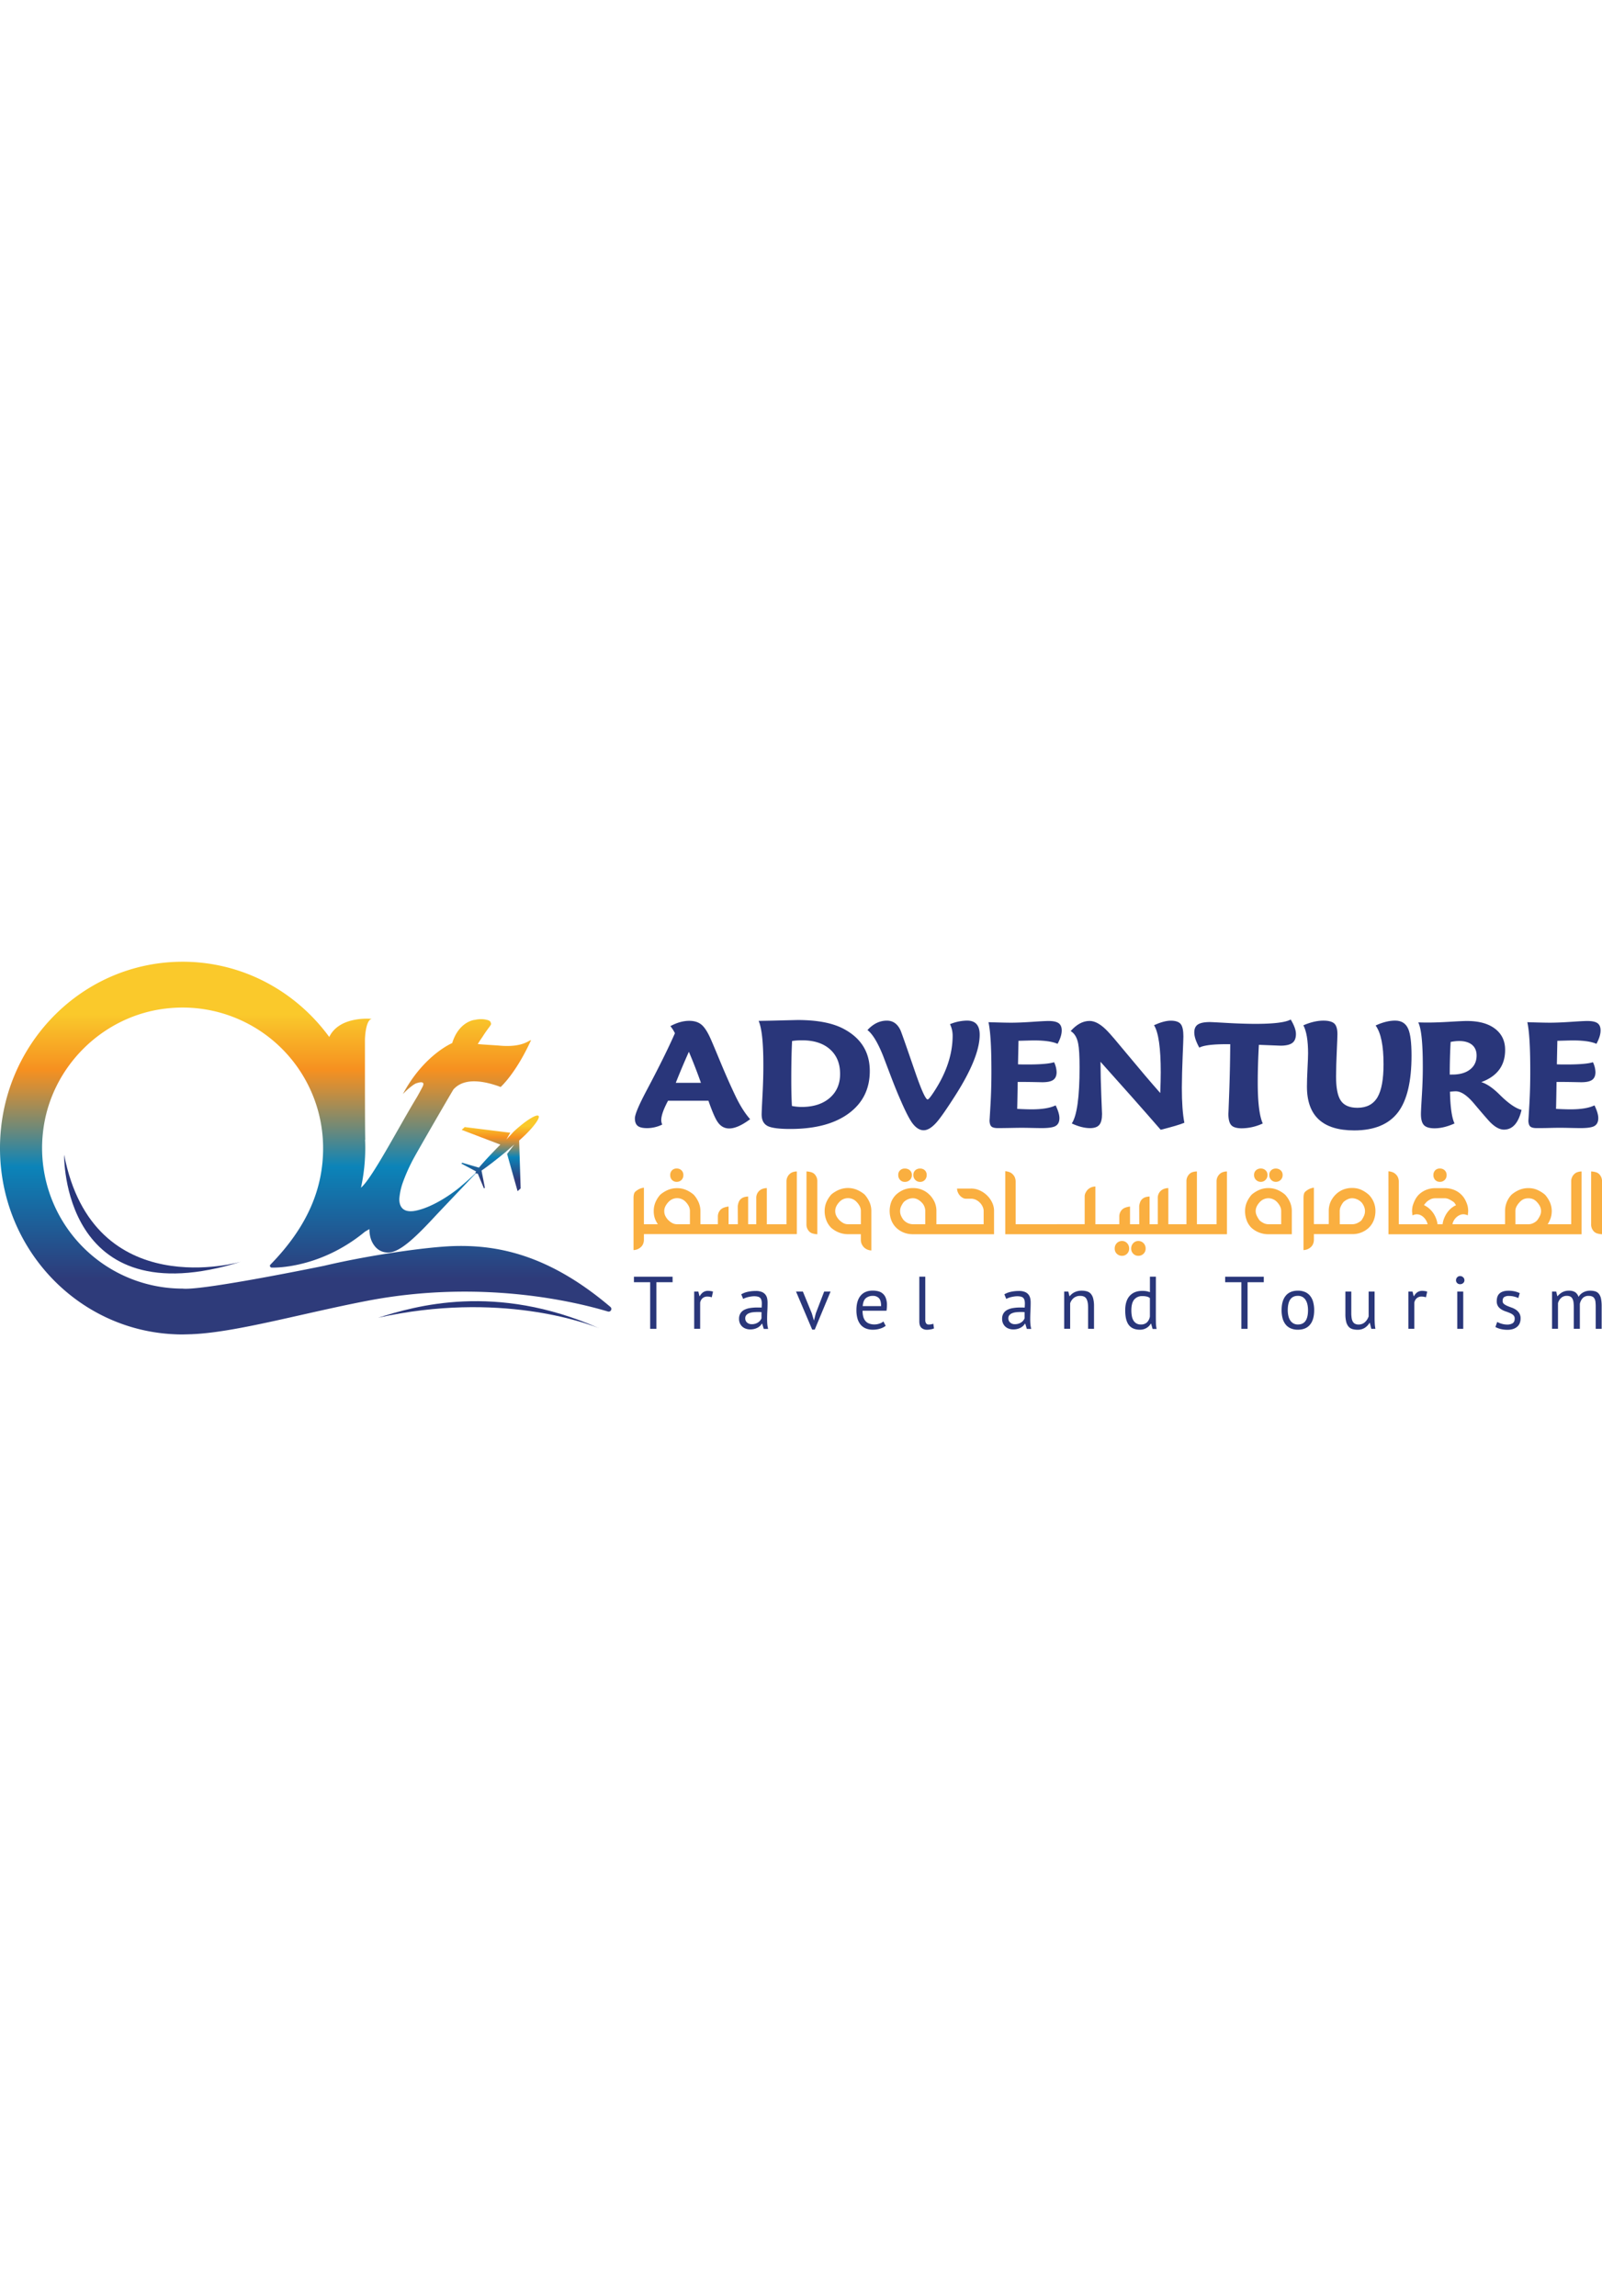 <svg xmlns="http://www.w3.org/2000/svg" xmlns:xlink="http://www.w3.org/1999/xlink" width="250" heigth="53" viewBox="0 0 1540.01 358.24">
  <defs>
    <style>.cls-1{fill:#29367a;}.cls-2{fill:#faaf40;}.cls-3{fill:url(#linear-gradient);}.cls-4{fill:url(#linear-gradient-2);}</style>
    <linearGradient id="linear-gradient" x1="293.84" y1="358.24" x2="293.84" gradientUnits="userSpaceOnUse">
      <stop offset="0" stop-color="#2e3b7a"/>
      <stop offset="0.15" stop-color="#2e3b7a"/>
      <stop offset="0.26" stop-color="#225590"/>
      <stop offset="0.45" stop-color="#0b84b9"/>
      <stop offset="0.55" stop-color="#6c897a"/>
      <stop offset="0.66" stop-color="#cf8e3a"/>
      <stop offset="0.71" stop-color="#f69020"/>
      <stop offset="0.84" stop-color="#f9c22a"/>
      <stop offset="0.86" stop-color="#fac92b"/>
      <stop offset="1" stop-color="#fac92b"/>
    </linearGradient>
    <linearGradient id="linear-gradient-2" x1="480.72" y1="220.49" x2="480.72" y2="147.76" xlink:href="#linear-gradient"/>
  </defs>
  <g id="Layer_2" data-name="Layer 2">
    <g id="Layer_1-2" data-name="Layer 1">
      <path class="cls-1" d="M721,151.38q-11.82,8.82-20,8.83-7,0-11.27-6.44-3.35-4.86-8.71-20.2H642.2q-6.54,12.19-6.53,18.71a11,11,0,0,0,.93,4.19,33.3,33.3,0,0,1-14.54,3.44q-6.22,0-8.94-2.1c-1.87-1.45-2.8-3.88-2.8-7.33q0-5.61,11.58-27.39,17.51-33,26.91-54.4a35.32,35.32,0,0,0-4.36-6.81q9.48-5.1,18.12-5.09,7.3,0,11.74,3.67,4.05,3.36,8.09,12,1.79,3.75,9.72,22.9t15.08,34.05q6.69,13.85,14,22Zm-47.19-35q-5.37-15.25-11.59-29.86-6.76,15.12-12.6,29.86Z"/>
      <path class="cls-1" d="M755.26,56.27,766.69,56q28.92,0,44.94,8.83,24.5,13.33,24.5,40.19,0,25.59-19.91,40.49-20.29,15.19-56.53,15.19-15.78,0-21.46-2.69-6.06-2.92-6.06-11.23,0-2.85.85-19t.78-29.41q0-31.12-4.51-41.53Q742.58,56.64,755.26,56.27Zm15.24,83.28q17.18,0,27.21-8.75,9.88-8.61,9.88-23,0-15-9.72-23.65T771,75.5a58,58,0,0,0-9.56.67q-.78,14.89-.78,37,0,14.9.62,25.44A50.13,50.13,0,0,0,770.5,139.55Z"/>
      <path class="cls-1" d="M929.65,56.56q12.12,0,12.13,13.55,0,21.93-24,59.27-11.89,18.56-17.1,24.55-6.93,8-12.76,8t-11-7q-4.2-5.82-11-21.47-4.44-10-9.57-23.5l-7.46-19.61q-7.69-19.15-15-24.69,8.33-9.06,18.66-9.06,8.79,0,13.07,9.21,1.39,3.06,14.23,40.48,9,26,11.89,26.05,1.25,0,5.83-7,18.21-27.47,18.2-54.48A25.06,25.06,0,0,0,913.24,60,44.38,44.38,0,0,1,929.65,56.56Z"/>
      <path class="cls-1" d="M972,58.58q8.25,0,20.22-.82t15.7-.82c4.52,0,7.75.7,9.72,2.09s3,3.74,3,7q0,5.54-4,12.87-7.23-3.28-22.86-3.29-1.47,0-14.69.37l-.47,22.6q2.71.15,9.18.15,18.81,0,25.5-2.17a23.4,23.4,0,0,1,2.41,9.5c0,3.55-1.12,6.06-3.34,7.56s-5.63,2.17-10.5,2.17l-7.31-.15q-7.86-.15-16.25-.14-.22,15.63-.47,25.89c5.29.29,10,.45,14,.45q15.09,0,22.94-3.82,3.65,7.49,3.65,12.27c0,3.79-1.37,6.38-4.12,7.79q-3.59,1.78-12.75,1.79-3.34,0-9.72-.15t-9.33-.15q-3.12,0-10.81.15t-12.44.15q-4.51,0-6.22-1.57t-1.79-5.84q0,.83.93-15.34t.86-33.23q0-32.93-2.8-45.8Q966.47,58.6,972,58.58Z"/>
      <path class="cls-1" d="M1115.78,161.48q-25.82-29.7-57.86-65.33.09,16.09.78,32.85.71,16.25.7,17.29,0,7.26-2.57,10.4t-8.78,3.22q-8.08,0-17.73-4.49,7.47-11.29,7.47-53.8,0-16.47-1.33-23-1.71-8.76-7.23-12,8.64-9.73,18.2-9.73,7.77,0,17,9.58,4,4,18.66,21.77,18.27,22.08,32.27,37.94.46-12.35.47-20,0-34.87-6.46-45.2,9.57-4.34,16.1-4.34c4.71,0,8,1.15,9.72,3.44q2.4,3.23,2.41,11.68,0,2.63-.7,19t-.78,30.31q0,21.18,2.41,33.67Q1132.2,157.37,1115.78,161.48Z"/>
      <path class="cls-1" d="M1245.79,69.44q0,6-3.5,8.6T1231,80.66l-20.83-.82q-1.1,19.6-1.09,36.44,0,28.36,4.82,39.14a48.6,48.6,0,0,1-20.14,4.64q-7.47,0-10.19-3.07t-2.72-10.85q0,1.34.78-19.83.85-22.45,1-47.07h-3.73q-19.76,0-26,3.29-4.83-8.67-4.83-14.59c0-3.64,1.2-6.21,3.58-7.71s6.09-2.25,11.43-2.25q1.78,0,16.33.83t27.14.9q26.75,0,34.21-4.19Q1245.79,63.89,1245.79,69.44Z"/>
      <path class="cls-1" d="M1341.12,56.56q9.18,0,12.6,7.94,3.18,7.25,3.19,25.59,0,37.35-12.91,54.48-13.23,17.51-42.22,17.51-45.42,0-45.41-42.06c0-4.48.18-10.28.54-17.36s.55-12,.55-14.59q0-18.4-4.52-27,10.35-4.48,19.21-4.49,7.62,0,10.65,2.92c1.92,1.9,2.88,5.26,2.88,10.11q0,2.68-.62,16.23t-.7,24.32q0,16.32,4.35,23,4.59,7.19,16.18,7.19,13.36,0,19.36-10.25,5.76-10,5.75-31.66,0-26.72-7.62-37.19Q1332.64,56.56,1341.12,56.56Z"/>
      <path class="cls-1" d="M1445.74,161.33q-5.91,0-12.68-6.59-2.64-2.53-15.4-17.65-10.34-12.57-18.19-12.58c-1.24,0-3.11.13-5.6.38q.47,22.15,4.36,30.53-10.35,4.65-19.21,4.64-7.39,0-10.27-3.15t-2.79-11q0-2.76.93-18.1t.85-27.92q0-32.85-4.35-41.6c3,.09,6,.15,9,.15q8.71,0,21.23-.75t16.48-.75q17.42,0,27.14,7.48t9.64,20.43q0,22.46-22.94,30.83,8,2.4,17.89,12.28,12.2,12.12,20.84,14.44Q1458.18,161.33,1445.74,161.33Zm-49.61-52.91q10.95,0,17.18-5,6.14-4.86,6.14-13.32,0-6.59-4.35-10.25c-3-2.45-7.15-3.67-12.6-3.67a42.37,42.37,0,0,0-8,.9q-.85,15.12-.85,31.35Z"/>
      <path class="cls-1" d="M1490,58.58q8.25,0,20.22-.82t15.71-.82q6.76,0,9.72,2.09c2,1.4,3,3.74,3,7q0,5.54-4,12.87-7.23-3.28-22.87-3.29-1.47,0-14.69.37l-.47,22.6c1.82.1,4.87.15,9.18.15q18.81,0,25.5-2.17a23.4,23.4,0,0,1,2.41,9.5c0,3.55-1.11,6.06-3.34,7.56s-5.62,2.17-10.5,2.17l-7.31-.15q-7.85-.15-16.25-.14-.22,15.63-.47,25.89c5.29.29,10,.45,14,.45q15.09,0,22.94-3.82,3.66,7.49,3.65,12.27c0,3.79-1.37,6.38-4.11,7.79q-3.58,1.78-12.76,1.79-3.35,0-9.72-.15t-9.33-.15c-2.07,0-5.68,0-10.81.15s-9.33.15-12.44.15-5.08-.52-6.22-1.57-1.79-3.05-1.79-5.84q0,.83.93-15.34t.86-33.23q0-32.93-2.8-45.8Q1484.52,58.6,1490,58.58Z"/>
      <path class="cls-2" d="M646,200.47a6.25,6.25,0,0,0-1.72,4.57,6.54,6.54,0,0,0,1.72,4.65,6,6,0,0,0,4.53,1.82,6.2,6.2,0,0,0,4.6-1.82,6.38,6.38,0,0,0,1.79-4.65,6.1,6.1,0,0,0-1.79-4.57,6.31,6.31,0,0,0-4.6-1.75,6,6,0,0,0-4.53,1.75"/>
      <path class="cls-2" d="M639.56,244.25a10.39,10.39,0,0,1-1-4.64,10.07,10.07,0,0,1,1.13-4.68,17.22,17.22,0,0,1,2.93-4.06,11.24,11.24,0,0,1,16.62,0,16.49,16.49,0,0,1,2.89,4.06,10.42,10.42,0,0,1,1.09,4.68v12.64H650.92a9.61,9.61,0,0,1-4.45-1,14.79,14.79,0,0,1-3.9-2.89v.09a16.57,16.57,0,0,1-3-4.18m121.9-41.82a7,7,0,0,0-2.61,1.83v-.08a9.65,9.65,0,0,0-2.81,7.1v41H737.15V217.52a12.74,12.74,0,0,0-4.8,1,10.26,10.26,0,0,0-2.77,1.91A9.21,9.21,0,0,0,727,227.2v22.24c0,.47,0,.92,0,1.37s0,.92,0,1.44H719.2V225.64a15.21,15.21,0,0,0-4.41.78,8.21,8.21,0,0,0-2.93,1.87,8.12,8.12,0,0,0-1.87,3.08,16.23,16.23,0,0,0-.78,3.4l.08,17.48h-8.9v-17a19.72,19.72,0,0,0-4.76,1.13,8.86,8.86,0,0,0-2.88,1.83,9.29,9.29,0,0,0-2.65,6.87v7.18H673.32V239.69a21.14,21.14,0,0,0-1.76-8.55,26.88,26.88,0,0,0-4.72-7.3,28.68,28.68,0,0,0-7.45-4.6,21.93,21.93,0,0,0-8.47-1.64,22.65,22.65,0,0,0-8.67,1.64,28.56,28.56,0,0,0-7.49,4.6,25.62,25.62,0,0,0-4.64,7.23,21.69,21.69,0,0,0-1.68,8.62,22.25,22.25,0,0,0,.86,6.32,23,23,0,0,0,3.12,6.24H619V217.14a14.12,14.12,0,0,0-4.83,1.44,18.22,18.22,0,0,0-3.6,2.53c-1,1-1.56,3-1.56,6v50a11.77,11.77,0,0,0,4.25-1,10.9,10.9,0,0,0,3.09-2.15,8.05,8.05,0,0,0,1.95-3,10.38,10.38,0,0,0,.7-3.83v-5.38H766V201.53a13.09,13.09,0,0,0-4.56.9"/>
      <path class="cls-2" d="M775.24,252.4a9.34,9.34,0,0,0,.74,3.91,10.48,10.48,0,0,0,2,3,7.51,7.51,0,0,0,3.08,1.8,18.55,18.55,0,0,0,4.64.78V211.28A9.68,9.68,0,0,0,783,204.1a7.57,7.57,0,0,0-3.08-1.8,18.75,18.75,0,0,0-4.64-.77Z"/>
      <path class="cls-2" d="M804,244.29a10,10,0,0,1-1.09-4.68,10.29,10.29,0,0,1,1.09-4.68,16.49,16.49,0,0,1,2.89-4.06,11.24,11.24,0,0,1,16.62,0,17.81,17.81,0,0,1,2.93,4.06,10.06,10.06,0,0,1,1.12,4.68v12.64h-12.4a9.41,9.41,0,0,1-4.29-1,15.21,15.21,0,0,1-4-3v.07a18.32,18.32,0,0,1-2.89-4.05m2.73-25.21a29.85,29.85,0,0,0-7.57,4.61,27.68,27.68,0,0,0-4.68,7.29,21.52,21.52,0,0,0-1.72,8.63,24.41,24.41,0,0,0,1.64,8.9,20.53,20.53,0,0,0,4.61,7.17,25.7,25.7,0,0,0,7.72,4.64,23.92,23.92,0,0,0,8.5,1.53h12.33v5.54a9,9,0,0,0,.75,3.75,11.64,11.64,0,0,0,1.91,3,9.81,9.81,0,0,0,3.08,2.26,11.33,11.33,0,0,0,4.34,1.09V239.61a21.09,21.09,0,0,0-1.76-8.59,28.1,28.1,0,0,0-4.73-7.33,29.46,29.46,0,0,0-7.56-4.61,22.61,22.61,0,0,0-16.86,0"/>
      <path class="cls-2" d="M865.29,200.4A5.91,5.91,0,0,0,863.5,205a6.52,6.52,0,0,0,1.79,4.69,5.85,5.85,0,0,0,4.37,1.87,6.79,6.79,0,0,0,5-1.87,6.31,6.31,0,0,0,1.92-4.69,5.73,5.73,0,0,0-1.92-4.56,7.21,7.21,0,0,0-5-1.68,6.16,6.16,0,0,0-4.37,1.68"/>
      <path class="cls-2" d="M879.93,200.32a5.85,5.85,0,0,0-1.91,4.53,6.39,6.39,0,0,0,1.75,4.71,6.22,6.22,0,0,0,4.6,2,6,6,0,0,0,4.6-1.79,6.62,6.62,0,0,0,1.85-4.66,6,6,0,0,0-1.68-4.59,6.35,6.35,0,0,0-4.54-1.76,6.57,6.57,0,0,0-4.67,1.6"/>
      <path class="cls-2" d="M866.27,244.33a11.09,11.09,0,0,1-1-4.64,10.83,10.83,0,0,1,1-4.65,24,24,0,0,1,2.42-4,14,14,0,0,1,4.14-2.77,11.93,11.93,0,0,1,4.76-1c2.91,0,5.7,1.34,8.35,4a11.5,11.5,0,0,1,3.51,8.43v12.56H877.62a12.13,12.13,0,0,1-8.82-3.9v.07a19.09,19.09,0,0,1-2.53-4.09m2.37-25.17a25.54,25.54,0,0,0-7.17,4.6,20.33,20.33,0,0,0-4.76,7.18,25.56,25.56,0,0,0,.11,17.45,20.52,20.52,0,0,0,4.88,7.37,22.72,22.72,0,0,0,7.1,4.52,23.62,23.62,0,0,0,8.9,1.57h77.88V248.34c0-.25,0-.53,0-.85s0-.62,0-.93v-6.49a18.29,18.29,0,0,0-1.72-8.42,23.45,23.45,0,0,0-5.07-7.14,24.52,24.52,0,0,0-7.3-4.88,19.08,19.08,0,0,0-8.39-1.64H920a10.18,10.18,0,0,0,.89,3.83,11.33,11.33,0,0,0,2.07,3.11,9.83,9.83,0,0,0,2.81,2.11,6.3,6.3,0,0,0,3.2.7h4.21a10.62,10.62,0,0,1,4.69.94,13.58,13.58,0,0,1,6.79,6.79,10.25,10.25,0,0,1,.93,4.6v12.18H900.18V239.69a21.2,21.2,0,0,0-1.72-8.67,24.13,24.13,0,0,0-5.07-7.26,21.9,21.9,0,0,0-15.69-6.24,23.36,23.36,0,0,0-9.06,1.64"/>
      <path class="cls-2" d="M1089.41,270.45a7.34,7.34,0,0,0-2,5.31,6.73,6.73,0,0,0,2,4.85,6.5,6.5,0,0,0,4.8,2,6.93,6.93,0,0,0,5.09-2,6.62,6.62,0,0,0,2-4.85,7.21,7.21,0,0,0-2-5.31,6.82,6.82,0,0,0-5.09-2.08,6.4,6.4,0,0,0-4.8,2.08"/>
      <path class="cls-2" d="M1073.57,270.45a7.25,7.25,0,0,0-2,5.31,6.65,6.65,0,0,0,2,4.85,6.94,6.94,0,0,0,5.09,2,6.52,6.52,0,0,0,4.81-2,6.76,6.76,0,0,0,2-4.85,7.37,7.37,0,0,0-2-5.31,6.42,6.42,0,0,0-4.81-2.08,6.83,6.83,0,0,0-5.09,2.08"/>
      <path class="cls-2" d="M966.35,261.85h213.12V201.53a13.09,13.09,0,0,0-4.56.9,7.08,7.08,0,0,0-2.62,1.83v-.08a9.64,9.64,0,0,0-2.8,7.1v41H1150.6V201.53a15.92,15.92,0,0,0-4.48.74,7.9,7.9,0,0,0-2.93,1.91,9.58,9.58,0,0,0-2.65,7.1v41h-17.41V217.52a12.7,12.7,0,0,0-4.8,1,10.1,10.1,0,0,0-2.77,1.91,9.18,9.18,0,0,0-2.58,6.79v22.24c0,.47,0,.92,0,1.37s0,.92,0,1.44h-7.88V225.64a15.21,15.21,0,0,0-4.41.78,8.08,8.08,0,0,0-2.92,1.87,7.77,7.77,0,0,0-1.87,3.08,14.59,14.59,0,0,0-.79,3.4l.07,17.48h-8.89v-17a19.72,19.72,0,0,0-4.76,1.13,8.91,8.91,0,0,0-2.89,1.83,9.29,9.29,0,0,0-2.65,6.87v7.18H1053V216a11.7,11.7,0,0,0-4.45,1,12,12,0,0,0-3.12,2.23,13.42,13.42,0,0,0-1.91,2.89,7.83,7.83,0,0,0-.82,3.59v26.53H976.34v-41a10.6,10.6,0,0,0-.74-3.9,8.39,8.39,0,0,0-2.22-3.2,8,8,0,0,0-2.73-1.84,14.47,14.47,0,0,0-4.3-1Z"/>
      <path class="cls-2" d="M1207.41,200.4a5.83,5.83,0,0,0-1.87,4.56,6.39,6.39,0,0,0,6.55,6.56,6.09,6.09,0,0,0,4.45-1.87,6.35,6.35,0,0,0,1.88-4.69,5.77,5.77,0,0,0-1.88-4.56,6.42,6.42,0,0,0-4.45-1.68,6.75,6.75,0,0,0-4.68,1.68"/>
      <path class="cls-2" d="M1214.86,251.23a17.23,17.23,0,0,1-3.94-2.57,27.17,27.17,0,0,1-2.65-4.33,10.48,10.48,0,0,1-1.17-4.64,10.26,10.26,0,0,1,1.09-4.68,16.73,16.73,0,0,1,2.89-4.07,11.38,11.38,0,0,1,8.19-3.67,11.56,11.56,0,0,1,8.36,3.67,17.29,17.29,0,0,1,2.89,4.07,10.39,10.39,0,0,1,1.09,4.68v12.56h-12.34a10.19,10.19,0,0,1-4.41-1m-4.09-32.07a28.88,28.88,0,0,0-7.5,4.6,28.16,28.16,0,0,0-4.68,7.3,21.44,21.44,0,0,0-1.71,8.63,24.75,24.75,0,0,0,1.6,8.89,19.41,19.41,0,0,0,4.64,7.18,24.14,24.14,0,0,0,16.23,6.09h22.48V239.69a21.45,21.45,0,0,0-1.72-8.55,25.84,25.84,0,0,0-4.83-7.38,29.18,29.18,0,0,0-7.46-4.6,21.89,21.89,0,0,0-8.47-1.64,22.34,22.34,0,0,0-8.58,1.64"/>
      <path class="cls-2" d="M1222,200.4a5.84,5.84,0,0,0-1.84,4.56,6.44,6.44,0,0,0,1.84,4.69,6,6,0,0,0,4.41,1.87,6.53,6.53,0,0,0,4.72-1.87A6.34,6.34,0,0,0,1233,205a5.76,5.76,0,0,0-1.91-4.56,6.91,6.91,0,0,0-4.72-1.68,6.29,6.29,0,0,0-4.41,1.68"/>
      <path class="cls-2" d="M1287.87,239.69a10.87,10.87,0,0,1,1.05-4.61,21,21,0,0,1,2.54-4.13,15.92,15.92,0,0,1,3.94-2.62,10.28,10.28,0,0,1,4.41-1.05,11.86,11.86,0,0,1,4.64,1,13.15,13.15,0,0,1,4.18,2.81V231a16.29,16.29,0,0,1,2.54,4,11.47,11.47,0,0,1,1,4.68,11.27,11.27,0,0,1-1,4.6,26.56,26.56,0,0,1-2.5,4.37,16.32,16.32,0,0,1-4.1,2.62,11.76,11.76,0,0,1-4.72,1h-11.94Zm-29.66-21.11a18.08,18.08,0,0,0-3.58,2.53c-1.05,1-1.56,3-1.56,6v50a11.76,11.76,0,0,0,4.24-1,10.76,10.76,0,0,0,3.09-2.15,7.93,7.93,0,0,0,1.95-3,10.38,10.38,0,0,0,.7-3.83v-5.38h36.68a22.7,22.7,0,0,0,16.08-6.08,20.25,20.25,0,0,0,4.84-7.35,24.47,24.47,0,0,0,1.56-8.73,21.82,21.82,0,0,0-6.4-15.69,29.14,29.14,0,0,0-7.22-4.72,21,21,0,0,0-8.78-1.76,22.62,22.62,0,0,0-8.82,1.64,22.3,22.3,0,0,0-6.94,4.6,23.69,23.69,0,0,0-5,7.19,21.53,21.53,0,0,0-1.71,8.74v12.56h-14.29V217.14a14.25,14.25,0,0,0-4.84,1.44"/>
      <path class="cls-2" d="M1379.64,200.47a6.28,6.28,0,0,0-1.71,4.57,6.57,6.57,0,0,0,1.71,4.65,5.94,5.94,0,0,0,4.53,1.82,6.25,6.25,0,0,0,6.47-6.47,6.06,6.06,0,0,0-1.83-4.57,6.43,6.43,0,0,0-4.64-1.75,6,6,0,0,0-4.53,1.75"/>
      <path class="cls-2" d="M1375.12,228.29a11.06,11.06,0,0,1,4.68-1h9.13a9.94,9.94,0,0,1,4.49,1.21,27.29,27.29,0,0,1,4.4,2.77,4.49,4.49,0,0,1,.74,1,9.61,9.61,0,0,0,.67,1l.46.7a19.77,19.77,0,0,0-5.07,3.28,23.5,23.5,0,0,0-3.89,4.52,26.29,26.29,0,0,0-2.66,5.23,23.29,23.29,0,0,0-1.32,5.31h-4.84a24.3,24.3,0,0,0-1.33-5.38,25.73,25.73,0,0,0-2.65-5.2,23.76,23.76,0,0,0-3.94-4.48,22.15,22.15,0,0,0-5.11-3.36,10.73,10.73,0,0,1,1-1.36c.42-.5.83-.95,1.25-1.37h-.08a15,15,0,0,1,4.06-2.81m81.63,11.4a9.62,9.62,0,0,1,1.17-4.68,18.26,18.26,0,0,1,3-4.06,11.64,11.64,0,0,1,3.71-2.81,10.92,10.92,0,0,1,4.56-.86,11.14,11.14,0,0,1,4.64.86,11.64,11.64,0,0,1,3.71,2.81,17.15,17.15,0,0,1,2.89,4.13,10.58,10.58,0,0,1,1,4.61,10.26,10.26,0,0,1-1.17,4.6,26.74,26.74,0,0,1-2.73,4.37,14,14,0,0,1-3.82,2.57,10.61,10.61,0,0,1-4.53,1h-12.4Zm-122,22.16h185.64V201.53a13.09,13.09,0,0,0-4.56.9,7,7,0,0,0-2.61,1.83v-.08a9.65,9.65,0,0,0-2.81,7.1v41h-22.64a27.63,27.63,0,0,0,3-6.28,21.56,21.56,0,0,0-.82-14.83,28.62,28.62,0,0,0-4.73-7.3,31.32,31.32,0,0,0-7.44-4.64,21.25,21.25,0,0,0-8.55-1.68,22.34,22.34,0,0,0-8.58,1.64,28.72,28.72,0,0,0-7.5,4.6,22.65,22.65,0,0,0-6.32,15.93v12.56h-50.57a10.73,10.73,0,0,1,1.34-3.63,12.75,12.75,0,0,1,2.45-3.08,11.85,11.85,0,0,1,3.2-2.11,8.69,8.69,0,0,1,3.55-.78,9.59,9.59,0,0,1,1.52.16,15.22,15.22,0,0,1,2.7.86c.1-1.09.18-1.93.23-2.5s.09-1,.12-1.25,0-.42,0-.47a18.67,18.67,0,0,0-.16-2.53c-.11-.81-.23-1.57-.39-2.31a29.57,29.57,0,0,0-2.31-5.81,20.71,20.71,0,0,0-3.7-5,21,21,0,0,0-7.06-4.6,23.51,23.51,0,0,0-8.78-1.64h-9.13a23.38,23.38,0,0,0-8.82,1.64,22,22,0,0,0-7.1,4.6,19.34,19.34,0,0,0-3.55,4.93,32.76,32.76,0,0,0-2.38,6c-.16.73-.29,1.49-.39,2.27a17.67,17.67,0,0,0-.16,2.49c0,.05,0,.21,0,.47s.07.68.12,1.25.13,1.41.23,2.5a13.4,13.4,0,0,1,2.74-.9,9.59,9.59,0,0,1,1.47-.12,8.45,8.45,0,0,1,3.52.78,11,11,0,0,1,3.08,2.11,13.82,13.82,0,0,1,2.38,3.08,12.34,12.34,0,0,1,1.4,3.63h-27.7v-41a10.4,10.4,0,0,0-.74-3.9,8.28,8.28,0,0,0-2.22-3.2,8,8,0,0,0-2.73-1.84,14.47,14.47,0,0,0-4.29-1Z"/>
      <path class="cls-2" d="M1529.56,252.4a9.34,9.34,0,0,0,.74,3.91,10.88,10.88,0,0,0,2,3,7.61,7.61,0,0,0,3.09,1.8,18.55,18.55,0,0,0,4.64.78V211.28a9.72,9.72,0,0,0-2.73-7.18,7.57,7.57,0,0,0-3.08-1.8,18.75,18.75,0,0,0-4.64-.77Z"/>
      <path class="cls-1" d="M61.65,185.48s-3.14,156.74,170.09,102.8C231.74,288.28,89.62,329.8,61.65,185.48Z"/>
      <path class="cls-1" d="M363.48,342.13c116.48-25.82,200.06,5.11,212.26,10C476.1,308.2,399,330.94,363.48,342.13Z"/>
      <path class="cls-3" d="M462.84,197a1.78,1.78,0,0,0-.33.81l.09,0c-4.21,4.25-11.16,11-19.45,17.87l0,0a1.39,1.39,0,0,0-.06.13c-11.75,9.78-27.86,19.71-41.53,23l-.4.1c-1.11.26-2.19.47-3.26.64l-1.13.14-.3,0c-10.87.91-12.66-6.5-12.6-11.72.11-1.58.3-3.18.56-4.81l0-.08v0a60.29,60.29,0,0,1,2.78-10.82,168.81,168.81,0,0,1,10.08-22.61c4.21-7.88,31.28-54.66,38.54-66.87,4.57-5,15.17-13.22,44.05-2.94a4.27,4.27,0,0,0,1.41.49s14.47-12.69,29.21-44.95c-1.79-.24-7.91,7.31-30.64,5.19-3.27-.31-16.48-1-20.57-1.49h0c2.64-4.33,3.47-5.23,5.05-7.72,4.69-7.39,7.75-10.26,7.75-11.7a3.2,3.2,0,0,0-.32-1,2.6,2.6,0,0,0-.17-.56c-.08-.14-.09-.31-.18-.44a3.58,3.58,0,0,0-1.67-1.26,4,4,0,0,0-.48-.2,11.65,11.65,0,0,0-1.15-.32,21.9,21.9,0,0,0-5.93-.71,25.71,25.71,0,0,0-5.79.72l-.35,0s-15,1.58-21.34,22.27c0,0-27.24,11.27-47.41,49,0,0,6.26-6.74,12-10,0,0,10.82-4.49,6.84,3.12s-5.77,10.53-5.77,10.53h0c-18,29.7-42.56,77.2-53.35,86.32a180.75,180.75,0,0,0,4.11-38.08c0-2.77-.08-5.52-.2-8.26l.2.28c-.31-6.14-.31-54.92-.31-67.72V74.8s.36-18.56,6.48-19.9c0,0-30.87-3.28-40.79,17.4C284.45,28.43,233.25,0,175.54,0,78.59,0,0,80.2,0,179.12,0,275.43,74.5,354,167.91,358c1.89.11,4.1.17,6.58.17.35,0,.69,0,1,0,.58,0,1.16,0,1.74-.05,1.79,0,3.71-.07,5.74-.15.68,0,1.38,0,2.07-.08,41.76-1.73,105.63-20,167.38-31.92,109.76-21.2,200.59.76,232,10.18a2.56,2.56,0,0,0,2.33-4.44c-58.44-49.64-107.42-59.69-150.21-58.47-25.72.74-81.67,8.73-124.94,18.95,0,0-117.23,24.14-136.07,21.93A135.1,135.1,0,0,1,41.32,163.77c6.82-61.94,56.88-112,118.81-118.87A135.11,135.11,0,0,1,310.61,179.12c0,38.68-14.74,75.23-50.82,112.14h0a1.72,1.72,0,0,0,1.37,2.67l-.05.05.21-.05c2.92.1,46.6.92,89.57-34.55l4.23-2.46q0,9.9,5,16.21a15.82,15.82,0,0,0,13.06,6.31c11.35,0,26.82-15.05,47-36.91h0l42.47-44.72"/>
      <path class="cls-4" d="M457.3,203.29l2,.35,5.95,14.26.83-.78-3.18-16.44c5.81-3.92,14.86-11,23.12-17.79l8.39-7.33-6.93,9.15,10.07,35.78,2.94-2.65-1.43-46c.83-.74,1.6-1.46,2.3-2.1,10.89-9.88,18.17-19.56,16.34-21.58s-12.15,4.36-23,14.27l-.93.86-7,7.6,3.75-6.57-43.79-5.44-2.89,2.68L481,175.74h0c-7.74,7.8-16,16.55-20.59,22.13l-16.09-4.7-.85.77,14.23,7.59a3.57,3.57,0,0,0-.7,1.71l.19,0"/>
      <path class="cls-1" d="M646.58,308H631v44.8H625V308h-15.6v-5.3h37.14Z"/>
      <path class="cls-1" d="M684.22,322.48a13.08,13.08,0,0,0-4.08-.71,6.81,6.81,0,0,0-4.86,1.68,7.24,7.24,0,0,0-2.22,4.26v25.05h-5.73V317h4l1.07,4.37h.29a11,11,0,0,1,3.26-3.76,8.25,8.25,0,0,1,4.83-1.32,17.85,17.85,0,0,1,4.65.71Z"/>
      <path class="cls-1" d="M712.56,319.62a20.78,20.78,0,0,1,6.34-2.43,35,35,0,0,1,7.55-.79,15,15,0,0,1,6,1,8.29,8.29,0,0,1,3.44,2.62,8.82,8.82,0,0,1,1.57,3.54,18.74,18.74,0,0,1,.4,3.86c0,2.86-.07,5.66-.22,8.37s-.21,5.3-.21,7.73c0,1.77.07,3.44.21,5a24.51,24.51,0,0,0,.79,4.36h-4.22l-1.51-5h-.35a11.9,11.9,0,0,1-1.61,2,10.83,10.83,0,0,1-2.33,1.72,14.67,14.67,0,0,1-3.15,1.25,15.29,15.29,0,0,1-4.08.5,12.33,12.33,0,0,1-4.26-.72,9.8,9.8,0,0,1-3.4-2,9.56,9.56,0,0,1-2.25-3.18,10.32,10.32,0,0,1-.82-4.22,9.91,9.91,0,0,1,1.29-5.26,9.25,9.25,0,0,1,3.61-3.37,18,18,0,0,1,5.58-1.79,45.32,45.32,0,0,1,7.19-.53h2a14.73,14.73,0,0,1,2,.14c.14-1.43.22-2.72.22-3.86,0-2.63-.53-4.46-1.58-5.52s-3-1.57-5.72-1.57a20.49,20.49,0,0,0-2.62.18c-.93.13-1.88.3-2.86.52a22.72,22.72,0,0,0-2.79.81,13.67,13.67,0,0,0-2.33,1.07Zm10.17,28.7a11,11,0,0,0,3.58-.54,10.11,10.11,0,0,0,2.71-1.36,8.27,8.27,0,0,0,1.9-1.82,8.11,8.11,0,0,0,1.11-1.94v-5.94c-.67,0-1.35-.08-2-.1s-1.37,0-2,0a38.32,38.32,0,0,0-4.33.25,13.87,13.87,0,0,0-3.72.93,6.76,6.76,0,0,0-2.58,1.86,4.57,4.57,0,0,0-1,3,5.27,5.27,0,0,0,1.79,4.12A6.6,6.6,0,0,0,722.73,348.32Z"/>
      <path class="cls-1" d="M780.41,337.94l2,6.8h.07l1.79-6.94,8-20.83h6.15L783.2,353.54h-2.43L765.24,317h6.58Z"/>
      <path class="cls-1" d="M851.41,349.89a16.06,16.06,0,0,1-5.41,2.72,23.26,23.26,0,0,1-6.9,1,17.55,17.55,0,0,1-7.09-1.33,12.68,12.68,0,0,1-4.94-3.79,16.44,16.44,0,0,1-2.86-5.91,29.54,29.54,0,0,1-.93-7.72q0-9.17,4.08-14t11.66-4.8a22.36,22.36,0,0,1,4.87.54,10.28,10.28,0,0,1,7.52,6.3,18.24,18.24,0,0,1,1.21,7.26,35,35,0,0,1-.43,5.23h-23a21.84,21.84,0,0,0,.64,5.58,10.83,10.83,0,0,0,2,4.11,8.57,8.57,0,0,0,3.54,2.58,14,14,0,0,0,5.33.9,14.63,14.63,0,0,0,4.87-.86,10.21,10.21,0,0,0,3.65-2ZM839.1,321.12a10,10,0,0,0-6.77,2.22c-1.69,1.48-2.71,4-3,7.59H847q0-5.44-2.07-7.62A7.71,7.71,0,0,0,839.1,321.12Z"/>
      <path class="cls-1" d="M889.48,344a5.8,5.8,0,0,0,.86,3.58,2.92,2.92,0,0,0,2.43,1.08,14.67,14.67,0,0,0,2-.15,11.59,11.59,0,0,0,2.43-.64l.64,4.51a12,12,0,0,1-3.18.93,20.76,20.76,0,0,1-3.54.36,7.71,7.71,0,0,1-5.3-1.83c-1.38-1.22-2.08-3.28-2.08-6.19V302.66h5.73Z"/>
      <path class="cls-1" d="M965.48,319.62a20.68,20.68,0,0,1,6.34-2.43,35,35,0,0,1,7.55-.79,15,15,0,0,1,6,1,8.36,8.36,0,0,1,3.44,2.62,9,9,0,0,1,1.57,3.54,19.46,19.46,0,0,1,.4,3.86c0,2.86-.08,5.66-.22,8.37s-.21,5.3-.21,7.73c0,1.77.07,3.44.21,5a23.64,23.64,0,0,0,.79,4.36H987.1l-1.51-5h-.35a11.5,11.5,0,0,1-1.62,2,10.76,10.76,0,0,1-2.32,1.72,14.67,14.67,0,0,1-3.15,1.25,15.29,15.29,0,0,1-4.08.5,12.29,12.29,0,0,1-4.26-.72,9.8,9.8,0,0,1-3.4-2,9.56,9.56,0,0,1-2.25-3.18,10.32,10.32,0,0,1-.82-4.22,9.9,9.9,0,0,1,1.28-5.26,9.35,9.35,0,0,1,3.62-3.37,18,18,0,0,1,5.58-1.79,45.32,45.32,0,0,1,7.19-.53h2a14.85,14.85,0,0,1,2,.14c.14-1.43.21-2.72.21-3.86,0-2.63-.52-4.46-1.57-5.52s-3-1.57-5.73-1.57a20.46,20.46,0,0,0-2.61.18c-.93.13-1.88.3-2.86.52a22.72,22.72,0,0,0-2.79.81,13.32,13.32,0,0,0-2.33,1.07Zm10.17,28.7a11,11,0,0,0,3.57-.54,10,10,0,0,0,2.72-1.36,8.27,8.27,0,0,0,1.9-1.82,8.11,8.11,0,0,0,1.11-1.94v-5.94c-.67,0-1.35-.08-2-.1s-1.37,0-2,0a38.32,38.32,0,0,0-4.33.25,13.87,13.87,0,0,0-3.72.93,6.68,6.68,0,0,0-2.58,1.86,4.57,4.57,0,0,0-1,3,5.3,5.3,0,0,0,1.79,4.12A6.62,6.62,0,0,0,975.65,348.32Z"/>
      <path class="cls-1" d="M1046,352.76v-20.4q0-5.58-1.62-8.41c-1.07-1.88-3-2.83-5.9-2.83a9.48,9.48,0,0,0-6.26,2,10.87,10.87,0,0,0-3.47,5.12v24.48H1023V317h4l1.07,4.37h.29a12.86,12.86,0,0,1,4.62-3.76,15.07,15.07,0,0,1,6.9-1.47,17.78,17.78,0,0,1,5.16.68,7.84,7.84,0,0,1,3.68,2.4,11.45,11.45,0,0,1,2.22,4.62,29.93,29.93,0,0,1,.75,7.33v21.62Z"/>
      <path class="cls-1" d="M1111.12,340.45q0,3.65.07,6.62a33.25,33.25,0,0,0,.65,5.83H1108l-1.43-5.08h-.29a11.46,11.46,0,0,1-4.15,4.15,12,12,0,0,1-6.37,1.65q-7.15,0-10.62-4.51t-3.47-14.1q0-9.17,4.32-13.92t11.92-4.76a24.24,24.24,0,0,1,4.19.28,23.11,23.11,0,0,1,3.33.94V302.66h5.72Zm-14.46,8.16a8.46,8.46,0,0,0,5.8-1.9,10.17,10.17,0,0,0,2.94-5.76V323.2a7.9,7.9,0,0,0-2.94-1.43,17.69,17.69,0,0,0-4.36-.43,9.63,9.63,0,0,0-7.73,3.25q-2.79,3.27-2.79,10.42a29.91,29.91,0,0,0,.46,5.44,12.71,12.71,0,0,0,1.54,4.29,8,8,0,0,0,2.83,2.83A8.19,8.19,0,0,0,1096.66,348.61Z"/>
      <path class="cls-1" d="M1214.89,308h-15.6v44.8h-5.94V308h-15.6v-5.3h37.14Z"/>
      <path class="cls-1" d="M1232,334.87q0-9.09,4-13.92t11.63-4.84a17.08,17.08,0,0,1,7,1.33,12.69,12.69,0,0,1,4.9,3.79,16.43,16.43,0,0,1,2.86,5.94,29.76,29.76,0,0,1,.93,7.7q0,9.08-4,13.92t-11.63,4.83a17.08,17.08,0,0,1-7-1.33,12.69,12.69,0,0,1-4.9-3.79,16.43,16.43,0,0,1-2.86-5.94A29.74,29.74,0,0,1,1232,334.87Zm5.94,0a24.71,24.71,0,0,0,.54,5.22,13.31,13.31,0,0,0,1.68,4.36,8.91,8.91,0,0,0,3,3,8.49,8.49,0,0,0,4.51,1.15q9.74.06,9.73-13.74a25.07,25.07,0,0,0-.53-5.3,14,14,0,0,0-1.68-4.37,8.82,8.82,0,0,0-3-3,8.64,8.64,0,0,0-4.51-1.11Q1237.94,321.06,1237.94,334.87Z"/>
      <path class="cls-1" d="M1299,317v20.4a32,32,0,0,0,.33,4.9,10.07,10.07,0,0,0,1.11,3.51,5.24,5.24,0,0,0,2.14,2.11,7.31,7.31,0,0,0,3.44.72,8.76,8.76,0,0,0,6.12-2.29,12.74,12.74,0,0,0,2.07-2.47,14.67,14.67,0,0,0,1.47-3V317h5.72v25.62c0,1.72.07,3.5.18,5.34a36.83,36.83,0,0,0,.61,4.83h-3.93l-1.43-5.66h-.36a14.18,14.18,0,0,1-4.44,4.65,12.51,12.51,0,0,1-7.08,1.87,17.1,17.1,0,0,1-5-.68,7.8,7.8,0,0,1-3.65-2.4,11.39,11.39,0,0,1-2.22-4.62,29.87,29.87,0,0,1-.75-7.33V317Z"/>
      <path class="cls-1" d="M1370.77,322.48a13.18,13.18,0,0,0-4.08-.71,6.81,6.81,0,0,0-4.87,1.68,7.35,7.35,0,0,0-2.22,4.26v25.05h-5.72V317h4l1.08,4.37h.28a11.13,11.13,0,0,1,3.26-3.76,8.27,8.27,0,0,1,4.83-1.32,17.73,17.73,0,0,1,4.65.71Z"/>
      <path class="cls-1" d="M1399.68,306.1a4,4,0,0,1,1.11-2.83,3.7,3.7,0,0,1,2.83-1.18,4,4,0,0,1,2.93,1.18,3.8,3.8,0,0,1,1.22,2.83,3.46,3.46,0,0,1-1.22,2.71,4.26,4.26,0,0,1-2.93,1.08,3.89,3.89,0,0,1-2.83-1.08A3.6,3.6,0,0,1,1399.68,306.1ZM1400.9,317h5.72v35.79h-5.72Z"/>
      <path class="cls-1" d="M1456.07,343a4.42,4.42,0,0,0-1.28-3.36,11.06,11.06,0,0,0-3.19-2c-1.26-.55-2.65-1.07-4.15-1.58a18.77,18.77,0,0,1-4.15-1.93,10.63,10.63,0,0,1-3.19-3,8.65,8.65,0,0,1-1.28-5c0-3.43,1-5.95,2.93-7.55s4.68-2.4,8.16-2.4a26.44,26.44,0,0,1,6.48.68,25.65,25.65,0,0,1,4.54,1.61l-1.36,4.73a22.42,22.42,0,0,0-4-1.4,19.84,19.84,0,0,0-5-.61,7.85,7.85,0,0,0-4.62,1.08q-1.47,1.07-1.47,3.72a3.51,3.51,0,0,0,1.29,2.9,14,14,0,0,0,3.18,1.86c1.27.55,2.65,1.09,4.15,1.61a18,18,0,0,1,4.16,2.07,11.62,11.62,0,0,1,3.18,3.26,9.32,9.32,0,0,1,1.29,5.19,12.09,12.09,0,0,1-.75,4.29,8.73,8.73,0,0,1-2.33,3.44,11.43,11.43,0,0,1-3.9,2.25,16.35,16.35,0,0,1-5.47.83,26.76,26.76,0,0,1-6.95-.79,22.6,22.6,0,0,1-4.79-1.86l1.72-4.87a21,21,0,0,0,4.29,1.72,18.52,18.52,0,0,0,5.37.79,9.67,9.67,0,0,0,5.08-1.22C1455.41,346.58,1456.07,345.12,1456.07,343Z"/>
      <path class="cls-1" d="M1512.9,352.76V332.5a44.56,44.56,0,0,0-.25-5,10.7,10.7,0,0,0-1-3.54,4.83,4.83,0,0,0-2-2.15,7.24,7.24,0,0,0-3.47-.72,7.76,7.76,0,0,0-5.47,2,10.58,10.58,0,0,0-3,5v24.62h-5.72V317h4l1.07,4.37h.28a16.78,16.78,0,0,1,4.48-3.76,13.12,13.12,0,0,1,6.62-1.47,10.75,10.75,0,0,1,5.62,1.33,8.64,8.64,0,0,1,3.4,4.61,11.54,11.54,0,0,1,4.54-4.36,13.5,13.5,0,0,1,6.55-1.58,16.57,16.57,0,0,1,5.08.68,7.25,7.25,0,0,1,3.44,2.4,11.08,11.08,0,0,1,2,4.65,37.38,37.38,0,0,1,.61,7.45v21.47h-5.72V331.21a36.09,36.09,0,0,0-.25-4.47,8.29,8.29,0,0,0-1-3.15,4.66,4.66,0,0,0-2.07-1.86,8.47,8.47,0,0,0-3.47-.61,7.51,7.51,0,0,0-5.58,2,11.5,11.5,0,0,0-2.87,5.72v23.91Z"/>
    </g>
  </g>
</svg>
